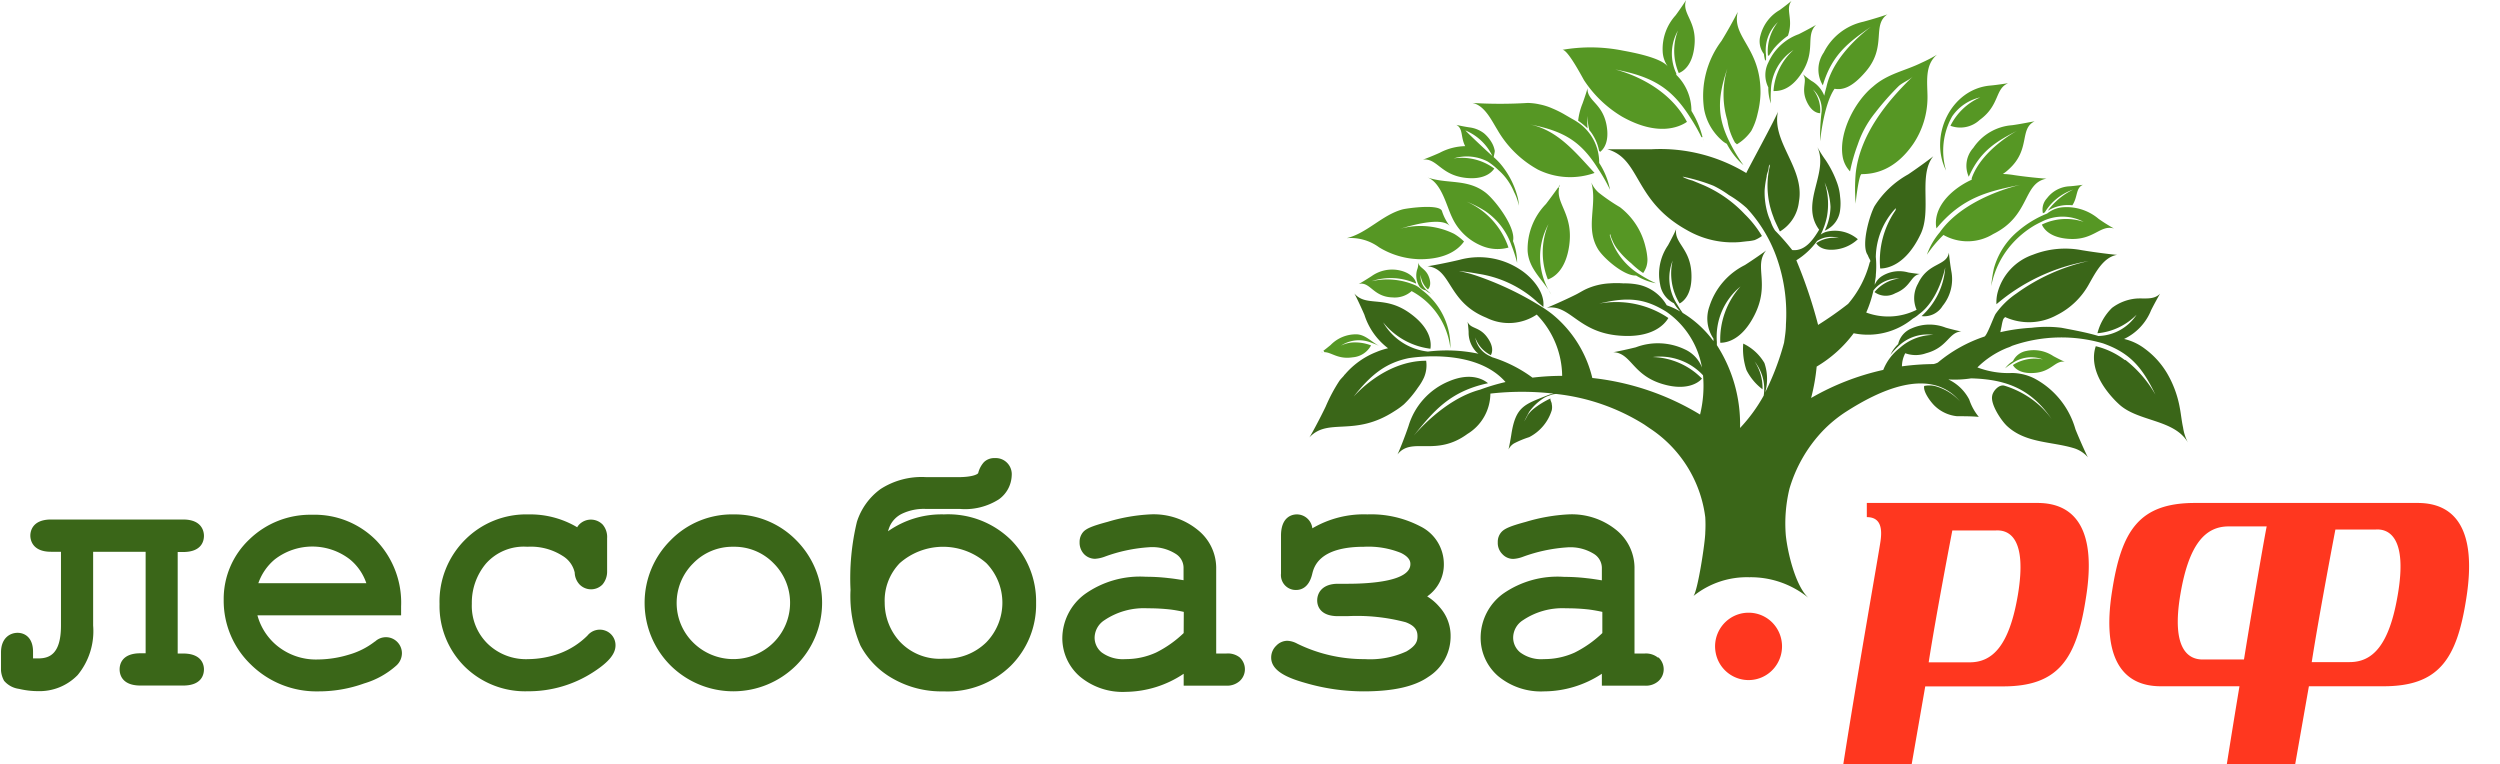 <?xml version="1.0" encoding="UTF-8"?> <svg xmlns="http://www.w3.org/2000/svg" width="157" height="48" viewBox="0 0 157 48" fill="none"> <g clip-path="url(#a)"> <path d="M106.957 8.835a.45.45 0 0 0 0-.127v.127zM89.674 18.177c.082-.082.23-.306.075-.747-.208-.598-.64-.59-.676-.957 0 .038 0 .277-.075.456a1.27 1.27 0 0 0 .09.965.626.626 0 0 0 .46.343c.09.086.197.155.312.202a1.995 1.995 0 0 1-.23-.194 1.143 1.143 0 0 1-.416-.987c.032.354.197.683.46.92zM97.97 11.593l-.089.134h.045l.044-.134zM97.206 17.55c.349-.12 1.128-.56 1.344-2.16.26-1.936-.847-2.594-.639-3.588a.14.14 0 0 1-.044-.052c-.171.246-.506.702-.78 1.061a4.061 4.061 0 0 0-1.152 2.952c.075 1.159.966 1.787 1.486 2.736a4.316 4.316 0 0 1-.178-4.425 4.608 4.608 0 0 0-.037 3.476z" fill="#569724"></path> <path d="M88.932 17.811c0-.12-.164-.598-.936-.807a2.215 2.215 0 0 0-1.857.336c-.327.21-.743.471-.824.494.742-.18.89.807 2.139.844a1.587 1.587 0 0 0 1.195-.396 4.666 4.666 0 0 1 1.66 1.5c.424.627.69 1.349.776 2.103a4.434 4.434 0 0 0-.441-2.05 4.402 4.402 0 0 0-1.334-1.613 1.918 1.918 0 0 0-.378-.284 4.43 4.43 0 0 0-2.8-.276 3.788 3.788 0 0 1 2.8.15zM86.607 15.532a5.108 5.108 0 0 0 2.577.747c1.7 0 2.444-.665 2.756-1.114a3.245 3.245 0 0 0-.632-.485 4.756 4.756 0 0 0-3.394-.307c.61-.187 2.659-.8 3.15-.157a2.998 2.998 0 0 1-.506-.957c-.141-.47-2.161-.186-2.466-.112-1.292.344-2.228 1.495-3.52 1.81a3.017 3.017 0 0 1 2.035.575zM83.168 22.116c.453 0 .854.471 1.79.322a1.427 1.427 0 0 0 1.144-.748 2.829 2.829 0 0 0-1.218-.179 2.084 2.084 0 0 0-.669.194 2.056 2.056 0 0 1 1.917-.179c.175.06.347.132.512.217-.52-.27-.906-.748-1.485-.748a2.218 2.218 0 0 0-1.597.673c-.149.12-.32.262-.453.359l.044.052.015.037zM82.99 22.116h.089s-.09-.037-.09 0zM114.696 5.479s-.059.194-.133.53a1.844 1.844 0 0 0-.81-.934 7.181 7.181 0 0 1-.527-.411c.319.426-.149.852.23 1.697.297.657.683.747.847.747a2.08 2.08 0 0 0-.453-1.495 1.693 1.693 0 0 1 .549 1.383c-.077.622-.11 1.25-.096 1.876 0 0 .215-2.302.906-3.296.497.082 1.084-.052 1.968-1.091 1.344-1.577.349-2.908 1.359-3.588-.104.052-.913.306-1.53.47a3.648 3.648 0 0 0-2.473 1.93 1.89 1.89 0 0 0-.059 2.062c.579-1.973 1.693-2.75 3.008-3.67-.015.03-2.34 1.652-2.786 3.79zM107.499 8.08c.18.278.397.53.647.747.088.082.188.15.297.202.263.51.618.966 1.047 1.345a10.618 10.618 0 0 1-.743-1.203c-.898-1.674-.95-2.878-.267-4.88a5.651 5.651 0 0 0 0 3.273c.07.478.226.939.46 1.36 0 .038.127.105.134.142.358-.214.666-.502.906-.844.186-.345.321-.715.401-1.099a5.84 5.84 0 0 0 .178-1.24c.045-2.893-1.834-3.536-1.426-5.136a28.134 28.134 0 0 1-1.024 1.824 5.752 5.752 0 0 0-1.092 4.283c.079.436.243.853.482 1.226zM110.857 3.82l.052-.083v-.261a2.396 2.396 0 0 1 .742-2.085 2.943 2.943 0 0 0-.624 2.1h.067c.097-.15.201-.3.305-.441.26-.305.557-.576.884-.808.371-1.069-.194-1.63.23-2.197-.045.052-.446.366-.743.583-.298.17-.558.398-.766.672a2.586 2.586 0 0 0-.445.92 1.311 1.311 0 0 0 .216 1.173c.014.145.041.287.082.426z" fill="#569724"></path> <path d="M111.05 3.931a1.72 1.72 0 0 0 0 1.555c-.006.346.049.69.163 1.017a5.847 5.847 0 0 1 0-.837 3.112 3.112 0 0 1 1.419-2.526 3.785 3.785 0 0 0-1.256 2.578c.298 0 1.04 0 1.768-1.129.936-1.442.201-2.354.914-3.034-.075.052-.646.366-1.092.59a3.32 3.32 0 0 0-1.916 1.786zM101.276 15.136c.064.15.144.292.237.426.269.365.584.694.936.979a4.8 4.8 0 0 0 .743.605c.079-.116.144-.242.193-.374.054-.163.079-.335.074-.508a3.855 3.855 0 0 0-.119-.747 4.401 4.401 0 0 0-1.604-2.504 11.843 11.843 0 0 1-1.344-.92 1.822 1.822 0 0 1-.46-.635c.408 1.398-.41 2.833.43 4.2.364.584 1.656 1.69 2.384 1.645.383.237.806.401 1.248.486a7.79 7.79 0 0 1-.966-.523 4.25 4.25 0 0 1-1.938-2.512.2.2 0 0 0 .052-.06c-.037.083.111.382.134.441zM115.714 9.806c.055.36.219.694.468.957.117-.572.279-1.135.483-1.682a6.417 6.417 0 0 1 1.099-2.003 16.74 16.74 0 0 1 1.485-1.682c.275-.239.632-.35.899-.612-1.664 1.592-3.35 3.692-3.61 6.106a11.115 11.115 0 0 0 0 1.913c0-.216.208-1.876.372-1.868.742 0 2.064-.194 3.238-1.891a5.26 5.26 0 0 0 .899-2.937c0-.897-.201-2.019.601-2.676-.313.19-.638.359-.973.508-1.04.516-2.124.68-3.045 1.495-1.129.912-2.154 2.87-1.916 4.372zM123.921 9.29a1.673 1.673 0 0 0-.282 1.81c.742-1.675 1.797-2.243 3.052-2.9 0 0-2.228 1.18-2.867 2.989v.097c-.402.181-.779.415-1.121.695-1.3 1.077-1.151 2.116-1.092 2.362 1.649-1.995 3.327-2.34 5.296-2.743 0 0-3.521.748-5.088 2.99a4.492 4.492 0 0 0-.81 1.405 8 8 0 0 1 1.04-1.24 3.068 3.068 0 0 0 3.127-.06c2.34-1.152 1.842-3.2 3.35-3.476-.141 0-1.203-.097-2.006-.217a5.3 5.3 0 0 0-.742-.075c.14-.092.271-.197.393-.313 1.36-1.241.632-2.527 1.597-2.99-.096 0-.839.164-1.404.239a3.206 3.206 0 0 0-1.385.43 3.237 3.237 0 0 0-1.058.998zM126.409 22.924c.097.172.416.553 1.3.5 1.144-.06 1.344-.822 1.983-.702-.052 0-.453-.202-.743-.359a2.219 2.219 0 0 0-1.708-.321 1.156 1.156 0 0 0-.825.635 1.766 1.766 0 0 0-.497.456c.143-.118.294-.226.453-.321a2.075 2.075 0 0 1 1.924-.24 2.55 2.55 0 0 0-1.887.352zM122.599 7.302a2.923 2.923 0 0 1 1.76-1.188 3.792 3.792 0 0 0-1.872 1.786 1.789 1.789 0 0 0 1.835-.366c1.277-.927.951-1.958 1.783-2.302-.082 0-.676.105-1.129.142-2.459.224-3.848 3.162-2.763 5.337a4.41 4.41 0 0 1 .386-3.409zM128.296 13.394l.118-.06a3.348 3.348 0 0 1 1.783-1.427 4.24 4.24 0 0 0-1.597 1.33 2.409 2.409 0 0 1 1.545-.344c.356-.545.2-1.084.661-1.285-.052 0-.483.067-.817.09a1.886 1.886 0 0 0-1.434.747 1.045 1.045 0 0 0-.259.949z" fill="#569724"></path> <path d="M129.506 13.02a1.77 1.77 0 0 0-.943.389 6.514 6.514 0 0 0-1.812 1.091 4.673 4.673 0 0 0-1.53 2.34c-.083.371-.14.748-.171 1.128.179-.93.59-1.8 1.196-2.526a5.95 5.95 0 0 1 1.544-1.3c.231-.128.409-.21.409-.21a2.858 2.858 0 0 1 2.651 0 3.461 3.461 0 0 0-2.621.172c.111.254.49.822 1.7.897 1.575.105 1.961-.912 2.83-.65a10.653 10.653 0 0 1-.965-.606 3.112 3.112 0 0 0-2.288-.725zM99.812 8.177c.088.099.165.207.231.321.185.298.313.627.378.972l.067.067c.201-.15.602-.605.401-1.689-.267-1.398-1.233-1.495-1.195-2.324 0 .067-.171.59-.312.979-.14.344-.233.706-.275 1.076.21.147.408.31.594.486a4.182 4.182 0 0 1 0-.785c-.002.303.035.604.111.897zM99.478 5.038a7.358 7.358 0 0 0 2.399 2.294c2.228 1.249 3.573.658 4.063.322-1.359-2.586-4.457-3.267-4.494-3.289 2.392.456 3.558 1.196 4.724 3.05.252.386.481.788.683 1.203a.14.14 0 0 1 .067 0 5.868 5.868 0 0 0-.698-1.652 3.163 3.163 0 0 0-.951-2.265v-.09a2.931 2.931 0 0 1 .104-2.69 3.546 3.546 0 0 0 .052 2.668c.26-.097.854-.456.981-1.689.178-1.592-.825-2.033-.52-2.9-.037.075-.379.583-.654.957a3.144 3.144 0 0 0-.817 2.287c.016.339.13.666.327.942-.416-.561-2.184-.89-2.837-1.01a10.335 10.335 0 0 0-3.803-.044c.32-.075 1.226 1.652 1.374 1.906z" fill="#569724"></path> <path d="M94.034 8.147a6.63 6.63 0 0 0 2.548 2.504 4.574 4.574 0 0 0 3.557.21c-1.218-1.309-2.332-2.714-4.122-3.058 2.228.419 3.283 1.099 4.352 2.81.279.418.527.855.743 1.309a4.804 4.804 0 0 0-.683-1.69 3.043 3.043 0 0 0-1.255-2.489 4.188 4.188 0 0 0-.431-.269l-.423-.246a6.67 6.67 0 0 0-.832-.419 3.851 3.851 0 0 0-.802-.254 3.75 3.75 0 0 0-.743-.09 28.4 28.4 0 0 1-3.476 0c.765.15 1.196 1.084 1.567 1.682zM93.84 10.584a3.444 3.444 0 0 0-2.547-.636 2.843 2.843 0 0 1 2.117.187c.25.156.481.34.69.546.219.19.413.406.58.643.163.233.3.483.409.747.139.265.237.55.29.845a2.256 2.256 0 0 0-.097-.628 5.331 5.331 0 0 0-1.085-2.033 4.865 4.865 0 0 0-.393-.389c0-.052.074-.314.067-.396a1.568 1.568 0 0 0-.208-.546 2.24 2.24 0 0 0-.468-.553 1.887 1.887 0 0 0-.929-.373 10.641 10.641 0 0 1-.81-.157c.447.239.253.747.558 1.337a3.57 3.57 0 0 0-1.604.419c-.416.187-.973.411-1.055.426.899-.105 1.107.957 2.666 1.144 1.196.142 1.671-.352 1.82-.583zm-.118-.785c-.743-.673-1.604-1.495-1.693-1.607a3.27 3.27 0 0 1 1.693 1.607z" fill="#569724"></path> <path d="M94.925 15.42c.14.353.257.715.35 1.083-.001-.468-.09-.932-.26-1.367.207-.838-1.137-2.61-1.753-3.065-1.144-.86-2.407-.5-3.632-.934.884.314 1.203 1.771 1.552 2.496a3.508 3.508 0 0 0 1.916 1.824c.52.208 1.094.24 1.634.09a4.856 4.856 0 0 0-1.012-1.722 4.82 4.82 0 0 0-1.617-1.163c.406.16.796.358 1.166.59a4.324 4.324 0 0 1 1.656 2.167z" fill="#569724"></path> <path d="M137.097 26.848c-.089-.404-.127-.822-.201-1.211a6.58 6.58 0 0 0-.809-2.205 5.22 5.22 0 0 0-1.412-1.547 3.414 3.414 0 0 0-1.284-.598 3.392 3.392 0 0 0 1.7-1.809c.216-.426.52-.972.565-1.039-.409.426-1.01.262-1.538.314a2.96 2.96 0 0 0-1.485.583 3.41 3.41 0 0 0-.914 1.592 3.934 3.934 0 0 0 2.459-1.166 2.96 2.96 0 0 1-2.399 1.338c-.743-.224-1.538-.366-2.317-.516a7.48 7.48 0 0 0-1.872 0c-.663.036-1.321.129-1.968.277 0 0 .059-.3.067-.322.007-.022.074-.493.163-.553l.067-.075a3.63 3.63 0 0 0 3.238-.119 4.706 4.706 0 0 0 2.043-1.973c.386-.673.883-1.674 1.76-1.816-.156 0-1.337-.143-2.228-.292a5.536 5.536 0 0 0-3.06.284 3.456 3.456 0 0 0-2.228 2.4 2.46 2.46 0 0 0-.067.71 12.085 12.085 0 0 1 5.793-2.714 12.274 12.274 0 0 0-4.538 2.04 5.079 5.079 0 0 0-1.307 1.279c-.134.209-.535 1.367-.706 1.427a8.97 8.97 0 0 0-2.919 1.63 1.185 1.185 0 0 1-.275.097c-.663.005-1.325.053-1.983.142.003-.287.074-.569.208-.822a1.93 1.93 0 0 0 1.308 0c1.374-.367 1.418-1.338 2.228-1.368-.067 0-.602-.127-.996-.24a2.767 2.767 0 0 0-2.153.053 1.388 1.388 0 0 0-.832.98 2.153 2.153 0 0 0-.49.68c.143-.181.299-.351.467-.509a2.6 2.6 0 0 1 2.229-.747 3.2 3.2 0 0 0-2.11.822 3.283 3.283 0 0 0-1.032 1.375 15.921 15.921 0 0 0-4.531 1.764c.169-.647.286-1.307.349-1.973a7.905 7.905 0 0 0 2.325-2.093 4.428 4.428 0 0 0 3.714-.92 2.14 2.14 0 0 0 .386-.276c1.263-.912 1.641-2.93 1.649-2.937a4.555 4.555 0 0 1-1.486 3.057 1.352 1.352 0 0 0 1.322-.643 2.647 2.647 0 0 0 .543-2.197 15.952 15.952 0 0 1-.149-1.144c-.141.86-1.307.59-1.939 1.943a1.838 1.838 0 0 0-.089 1.645 3.983 3.983 0 0 1-3.164.172c.197-.448.349-.913.453-1.39a1.948 1.948 0 0 1 1.634-.748 2.381 2.381 0 0 0-1.567.852 1.195 1.195 0 0 0 1.3.075c1.003-.389.958-1.129 1.56-1.211-.052 0-.461-.045-.743-.097a2.059 2.059 0 0 0-1.612.209 1.15 1.15 0 0 0-.49.568c0-.202.06-.396.067-.568a.113.113 0 0 0 0-.045 5.99 5.99 0 0 0 0-1.136 4.579 4.579 0 0 1 1.255-3.064c0 .052 0 .112-.037.164a5.572 5.572 0 0 0-.943 3.625c.475 0 1.619-.24 2.525-2.13.743-1.495-.163-3.737.817-4.926-.104.097-.936.71-1.582 1.144a5.853 5.853 0 0 0-2.124 2.01c-.327.636-.802 2.34-.461 2.99a.13.13 0 0 0 .038.053c.042.117.097.23.163.336v.105a.107.107 0 0 0-.045.075 6.49 6.49 0 0 1-1.344 2.563c-.605.474-1.235.915-1.886 1.323a30.16 30.16 0 0 0-1.367-4.059 4.581 4.581 0 0 0 1.3-1.21 1.608 1.608 0 0 1 1.381-.18 2 2 0 0 0-1.433.314c.089.15.356.456 1.084.411a2.448 2.448 0 0 0 1.53-.658 2.222 2.222 0 0 0-1.931-.478 1.116 1.116 0 0 0-.401.187 4.5 4.5 0 0 0 .386-1.099 4.416 4.416 0 0 0-.141-2.182 4.29 4.29 0 0 1 .371 1.54 3.557 3.557 0 0 1-.364 1.494 1.587 1.587 0 0 0 .966-1.278c.037-.283.037-.57 0-.852a3.21 3.21 0 0 0-.163-.8 6.452 6.452 0 0 0-.743-1.495 7.62 7.62 0 0 1-.52-.822c.743 1.622-1.129 3.52.111 5.187-.371.62-.883 1.368-1.693 1.278a14.461 14.461 0 0 0-1.077-1.225 2.266 2.266 0 0 1-.275-.576 3.451 3.451 0 0 1-.215-.583 4.712 4.712 0 0 1-.164-1.368c.021-.289.063-.576.127-.86 0-.134.067-.276.104-.41.037-.135 0-.262.111-.351l-.067.336a5.367 5.367 0 0 0 .29 2.99c0 .074.394.881.394.881a2.487 2.487 0 0 0 1.195-1.876c.379-2.115-1.738-3.737-1.314-5.665-.067.299-2.013 3.85-1.991 3.872a10.418 10.418 0 0 0-5.941-1.495h-2.793c2.132.598 1.626 3.214 5.013 5.082a5.72 5.72 0 0 0 3.313.748l.468-.053c.158-.01.314-.034.468-.074.16-.066.312-.152.453-.255a6.65 6.65 0 0 0-1.077-1.367 7.863 7.863 0 0 0-2.607-1.832l-.684-.284a2.79 2.79 0 0 1-.542-.194l-.074-.052c.665.133 1.316.325 1.946.575.338.166.661.36.965.583.399.233.772.506 1.115.815a8.968 8.968 0 0 1 1.945 3.289c.432 1.294.608 2.66.52 4.021 0 .381-.059.747-.118 1.151a16.496 16.496 0 0 1-1.181 3.11 3.116 3.116 0 0 0-.052-1.84 3.058 3.058 0 0 0-1.33-1.218 4.187 4.187 0 0 0 .201 1.66c.239.476.585.89 1.01 1.21a3.004 3.004 0 0 0-.498-1.748 2.744 2.744 0 0 1 .572 2.145 10.13 10.13 0 0 1-1.485 2.033 9.159 9.159 0 0 0-1.456-5.203v-.201a4.082 4.082 0 0 1 1.485-3.483 4.989 4.989 0 0 0-1.27 3.535c.401 0 1.352-.172 2.139-1.72 1.025-2.01-.067-3.094.743-4.08-.082.075-.787.568-1.337.92a4.386 4.386 0 0 0-2.228 2.601 2.253 2.253 0 0 0 .253 2.017 1.37 1.37 0 0 1 0 .157 6.698 6.698 0 0 0-1.932-1.771 5.934 5.934 0 0 1-.349-.538 3.005 3.005 0 0 1-.282-2.743 3.61 3.61 0 0 0 .438 2.69c.253-.134.795-.582.743-1.853-.059-1.637-1.129-1.936-.951-2.863 0 .082-.297.65-.52 1.062a3.186 3.186 0 0 0-.497 2.444 1.595 1.595 0 0 0 .869 1.196c.112.191.25.367.408.523a5.074 5.074 0 0 0-.861-.396 2.698 2.698 0 0 0-1.775-1.294 4.324 4.324 0 0 0-.936-.082 5.823 5.823 0 0 0-.884 0 4.052 4.052 0 0 0-1.485.367c-.238.112-.46.261-.699.373-.69.344-1.626.748-1.76.792 1.486-.239 1.931 1.548 4.583 1.75 2.057.164 2.822-.703 3.06-1.107a5.854 5.854 0 0 0-4.345-.904c1.797-.441 2.874-.329 4.226.516a5.385 5.385 0 0 1 2.228 3.498 2.063 2.063 0 0 0-1.084-1.144 3.923 3.923 0 0 0-3.068-.127c-.564.142-1.322.299-1.418.306 1.151.06 1.188 1.45 3.127 2.011 1.485.434 2.228-.09 2.443-.351a4.51 4.51 0 0 0-3.097-1.353 3.692 3.692 0 0 1 3.164 1.144c.074.826.011 1.66-.186 2.466a16.47 16.47 0 0 0-6.766-2.295 7.39 7.39 0 0 0-2.533-4.02 7.75 7.75 0 0 0-.742-.509 19.657 19.657 0 0 0-4.078-1.92 7.796 7.796 0 0 0-1.017-.263h.044c.379.038.743.09 1.144.165a7.085 7.085 0 0 1 3.313 1.42c.133.105.267.217.393.336.126.12.401.3.394.352.14-.95-.743-1.929-1.486-2.392a4.669 4.669 0 0 0-3.773-.59c-.81.194-1.879.395-2.02.403 1.552.15 1.233 2.242 3.714 3.236a3.147 3.147 0 0 0 3.156-.201 5.601 5.601 0 0 1 1.597 3.849c-.623 0-1.245.038-1.864.112a8.461 8.461 0 0 0-2.525-1.278l-.178-.09a1.577 1.577 0 0 1-.892-1.15 1.939 1.939 0 0 0 .98 1.105c.082-.142.201-.5-.192-1.069-.506-.747-1.085-.553-1.27-1.031.034.213.056.428.066.643a1.773 1.773 0 0 0 .49 1.263l.127.105a9.677 9.677 0 0 0-3.172-.135 3.7 3.7 0 0 1-1.625-.581 3.727 3.727 0 0 1-1.19-1.258 4.53 4.53 0 0 0 2.971 1.66c.06-.36.045-1.248-1.233-2.19-1.648-1.219-2.785-.389-3.55-1.286.06.082.401.8.639 1.346a4.237 4.237 0 0 0 1.485 2.1 4.374 4.374 0 0 0-.742.239 5.006 5.006 0 0 0-1.954 1.39.352.352 0 0 0-.081.097c-.09.105-.194.202-.275.314-.335.511-.623 1.052-.862 1.615-.379.792-.936 1.824-1.032 1.95 1.196-1.285 2.815 0 5.355-1.659.204-.124.397-.264.58-.418.334-.32.632-.677.89-1.062.15-.196.278-.41.38-.635.14-.33.186-.692.133-1.046-2.652 0-4.523 2.242-4.546 2.242 1.115-1.42 2.05-2.108 3.424-2.4 0 0 4.145-.747 6.106 1.495-.542.125-1.076.285-1.597.479-2.31.613-4.137 2.87-4.16 2.878 1.219-1.495 2.229-2.766 4.657-3.282-.185-.157-.987-.747-2.458-.12a4.375 4.375 0 0 0-1.581 1.114 4.41 4.41 0 0 0-.952 1.69c-.252.747-.631 1.681-.698 1.793.899-1.15 2.392.18 4.397-1.293a2.981 2.981 0 0 0 1.049-1.078c.252-.443.387-.944.392-1.455 1.318-.15 2.648-.15 3.966 0-.14.026-.276.066-.409.12-1.418.56-1.953.702-2.228 2.361-.06.411-.17.957-.193 1.031a.932.932 0 0 1 .342-.38 6.01 6.01 0 0 1 .958-.397 2.841 2.841 0 0 0 1.419-1.69.934.934 0 0 0 0-.38c0-.127-.104-.232-.082-.359-.387.18-.751.405-1.085.673a1.82 1.82 0 0 0-.341.373c-.066.134-.14.264-.223.389 0 0 .282-.546.32-.605.23-.321.517-.597.846-.815.13-.088.273-.156.424-.202.131-.058.272-.09.415-.097 1.965.213 3.856.87 5.534 1.92l.349.24a7.852 7.852 0 0 1 3.483 5.583c.019.319.019.638 0 .957 0 .59-.475 3.685-.743 3.991a5.348 5.348 0 0 1 3.506-1.18 5.713 5.713 0 0 1 3.714 1.292c-.817-.747-1.308-2.855-1.419-3.924a9.257 9.257 0 0 1 .23-2.93 8.925 8.925 0 0 1 2.057-3.595 8.22 8.22 0 0 1 1.545-1.27c1.879-1.196 5.199-2.908 7.116-.606a3.267 3.267 0 0 0-1.605-.979 1.607 1.607 0 0 0-.653 0c-.082.366.438 1.047.683 1.27.379.357.865.578 1.381.629.387 0 .973 0 1.367.044a3.4 3.4 0 0 1-.602-1.09 2.84 2.84 0 0 0-1.314-1.264 6.71 6.71 0 0 0 1.433-.067c2.228.06 3.781.68 5.058 2.556a5.5 5.5 0 0 0-1.53-1.435 5.922 5.922 0 0 0-1.426-.658c-.356-.112-.743.352-.78.636-.111.53.557 1.532.914 1.876 1.173 1.113 2.837.979 4.248 1.42.331.107.627.303.854.568-.074-.112-.497-1.047-.787-1.764a5.216 5.216 0 0 0-2.547-3.177 3.219 3.219 0 0 0-1.441-.359 5.431 5.431 0 0 1-2.169-.35 5.648 5.648 0 0 1 1.886-1.234c.098-.03.193-.07.283-.12a9.376 9.376 0 0 1 5.719-.157c1.604.568 2.436 1.413 3.29 3.222a7.413 7.413 0 0 0-1.827-2.138l-.06-.045h-.044a4.93 4.93 0 0 0-1.812-.86c-.171.487-.372 1.727 1.166 3.357.096.104.193.194.289.284 1.196 1.113 3.476.934 4.33 2.407a2.974 2.974 0 0 1-.304-.942z" fill="#3A6618"></path> <path fill-rule="evenodd" clip-rule="evenodd" d="M109.809 38.478a2.09 2.09 0 0 0-1.167.356 2.118 2.118 0 0 0-.894 2.172 2.101 2.101 0 0 0 1.651 1.662 2.091 2.091 0 0 0 2.158-.9c.231-.348.354-.757.354-1.175a2.125 2.125 0 0 0-.613-1.498 2.087 2.087 0 0 0-1.489-.617zM127.954 31.586h-10.718v.89c.899 0 .966.747.862 1.495-.104.747-1.433 8.222-2.347 14.074h4.293l.861-4.94h4.888c3.49 0 4.612-1.727 5.199-5.532.69-4.238-.617-5.987-3.038-5.987zm-1.233 5.785c-.535 3.155-1.575 4.223-3.023 4.223h-2.577c.475-3.056 1.485-8.281 1.485-8.281h2.719c.831-.052 1.998.456 1.396 4.058zM151.832 31.586h-13.993c-3.498 0-4.612 1.735-5.199 5.531-.668 4.194.639 5.98 3.053 5.98h4.946a630.356 630.356 0 0 0-.802 4.94h4.293l.869-4.94h4.687c3.498 0 4.612-1.727 5.199-5.531.668-4.23-.639-5.98-3.053-5.98zm-10.91 9.83h-2.6c-.824 0-1.998-.554-1.389-4.12.535-3.146 1.575-4.237 3.023-4.237h2.392c-.127.613-.773 4.313-1.426 8.356zm9.655-4.044c-.535 3.154-1.575 4.208-3.023 4.208h-2.377c.476-3.057 1.486-8.327 1.486-8.327h2.54c.824-.052 1.998.516 1.374 4.118z" fill="#FF371F"></path> <path d="M11.5 34.666c1.211 0 1.308-.748 1.308-1.017 0-.269-.119-1.024-1.307-1.024H3.205c-1.21 0-1.3.785-1.3 1.01 0 .224.09 1.016 1.3 1.016h.624v4.634c0 1.816-.743 2.063-1.434 2.063h-.32v-.419c0-.874-.504-1.188-.972-1.188-.468 0-1.04.321-1.04 1.233v.882c-.025.312.042.624.193.897.239.28.572.46.936.508.387.092.783.14 1.18.142a3.331 3.331 0 0 0 2.504-1.009 4.338 4.338 0 0 0 .973-3.109v-4.634h3.297v6.375H8.82c-1.211 0-1.308.748-1.308 1.01 0 .261.097 1.016 1.308 1.016h2.68c1.211 0 1.308-.747 1.308-1.017 0-.269-.119-.994-1.307-.994h-.342v-6.375h.342zM23.533 40.294a4.785 4.785 0 0 1-1.612.815 6.827 6.827 0 0 1-1.946.306 3.854 3.854 0 0 1-2.659-.934 3.74 3.74 0 0 1-1.15-1.839h9.023v-.553a5.646 5.646 0 0 0-1.56-4.148 5.429 5.429 0 0 0-4.026-1.614 5.494 5.494 0 0 0-3.943 1.547 5.135 5.135 0 0 0-1.612 3.782 5.562 5.562 0 0 0 1.709 4.08 5.862 5.862 0 0 0 4.24 1.682 8.406 8.406 0 0 0 2.875-.5 5.27 5.27 0 0 0 2.035-1.137 1.053 1.053 0 0 0 .334-.747 1.014 1.014 0 0 0-.598-.932.997.997 0 0 0-1.088.184l-.022.008zm-6.276-5.165a3.853 3.853 0 0 1 4.716 0c.477.39.835.909 1.033 1.495h-6.782a3.4 3.4 0 0 1 1.033-1.495zM36.887 39.92c-.5.496-1.1.879-1.76 1.121a5.906 5.906 0 0 1-1.946.352 3.45 3.45 0 0 1-2.57-.98 3.32 3.32 0 0 1-.98-2.496 3.82 3.82 0 0 1 .883-2.519 3.172 3.172 0 0 1 2.607-1.061 3.695 3.695 0 0 1 2.228.583 1.632 1.632 0 0 1 .743 1.039c.007.278.116.544.305.747a1.01 1.01 0 0 0 1.11.225 1.01 1.01 0 0 0 .33-.225c.194-.232.297-.527.29-.83V33.8a1.201 1.201 0 0 0-.275-.852 1.033 1.033 0 0 0-1.146-.235 1.033 1.033 0 0 0-.34.235.833.833 0 0 0-.118.164 5.779 5.779 0 0 0-3.06-.807 5.413 5.413 0 0 0-3.995 1.605 5.482 5.482 0 0 0-1.59 4.023 5.366 5.366 0 0 0 1.574 3.924 5.41 5.41 0 0 0 3.96 1.555 7.467 7.467 0 0 0 4.18-1.241c.922-.605 1.337-1.114 1.337-1.644a.97.97 0 0 0-.64-.923.997.997 0 0 0-1.127.317zM46.06 32.304a5.4 5.4 0 0 0-3.952 1.63 5.535 5.535 0 0 0-1.626 3.927 5.563 5.563 0 0 0 1.626 3.928 5.604 5.604 0 0 0 3.944 1.625 5.604 5.604 0 0 0 3.944-1.625 5.561 5.561 0 0 0 0-7.87 5.406 5.406 0 0 0-3.936-1.614zm0 2.033a3.426 3.426 0 0 1 2.517 1.031 3.493 3.493 0 0 1 1.04 2.493 3.51 3.51 0 0 1-1.04 2.493 3.583 3.583 0 0 1-5.043 0 3.485 3.485 0 0 1-1.04-2.49 3.502 3.502 0 0 1 1.04-2.488 3.43 3.43 0 0 1 2.518-1.039h.007zM59.28 32.304a5.833 5.833 0 0 0-3.513 1.061c.033-.12.075-.237.126-.351.158-.326.42-.589.743-.747.463-.22.973-.326 1.485-.307h2.146a3.946 3.946 0 0 0 2.466-.605 1.924 1.924 0 0 0 .803-1.495 1.015 1.015 0 0 0-.635-1.024.996.996 0 0 0-.42-.067.923.923 0 0 0-.69.254c-.171.192-.294.423-.357.672 0 .068-.305.27-1.278.27h-1.983a4.752 4.752 0 0 0-2.874.747 4.057 4.057 0 0 0-1.486 2.063 15.17 15.17 0 0 0-.4 4.268 7.87 7.87 0 0 0 .623 3.498 5.165 5.165 0 0 0 2.013 2.063c.976.56 2.085.842 3.208.814a5.673 5.673 0 0 0 4.22-1.607 5.42 5.42 0 0 0 1.59-3.947 5.486 5.486 0 0 0-1.569-3.946 5.625 5.625 0 0 0-4.219-1.614zm0 9.059a3.441 3.441 0 0 1-2.77-1.069 3.623 3.623 0 0 1-.951-2.444 3.376 3.376 0 0 1 .95-2.489 4.114 4.114 0 0 1 5.43 0 3.57 3.57 0 0 1 0 4.978 3.606 3.606 0 0 1-2.682 1.024h.023zM77.016 41.041h-.639v-5.426a3.058 3.058 0 0 0-1.144-2.324 4.378 4.378 0 0 0-3.015-.987c-.905.047-1.8.205-2.666.47-1.018.27-1.308.427-1.486.591a.935.935 0 0 0-.267.68 1.045 1.045 0 0 0 .274.748.964.964 0 0 0 .699.299c.208-.014.413-.06.609-.135a9.905 9.905 0 0 1 2.77-.59 2.757 2.757 0 0 1 1.7.426 1.03 1.03 0 0 1 .476.852v.792c-.327-.052-.646-.104-.95-.134a12.01 12.01 0 0 0-1.412-.082 5.966 5.966 0 0 0-3.847 1.098 3.47 3.47 0 0 0-1.404 2.728 3.185 3.185 0 0 0 1.1 2.437 4.187 4.187 0 0 0 2.896.964 6.656 6.656 0 0 0 3.625-1.136v.748H77c.308.018.611-.084.847-.285a1.001 1.001 0 0 0 .245-1.157 1.002 1.002 0 0 0-.245-.337 1.205 1.205 0 0 0-.832-.24zm-2.681-1.285c-.514.495-1.1.909-1.738 1.226a4.578 4.578 0 0 1-1.924.41 2.255 2.255 0 0 1-1.486-.418 1.196 1.196 0 0 1-.445-.957 1.33 1.33 0 0 1 .616-1.068 4.435 4.435 0 0 1 2.719-.748c.474-.002.947.023 1.418.075.297.037.58.09.847.15l-.007 1.33zM89.627 37.454a2.432 2.432 0 0 0 1.047-2.04 2.651 2.651 0 0 0-.406-1.396 2.627 2.627 0 0 0-1.08-.967 6.649 6.649 0 0 0-3.312-.747 6.37 6.37 0 0 0-3.46.874.989.989 0 0 0-.322-.623.977.977 0 0 0-.652-.251c-.237 0-.995.097-.995 1.338v2.377a.941.941 0 0 0 .243.733.927.927 0 0 0 .708.298c.29 0 .802-.127 1.01-1.009.104-.418.408-1.704 3.253-1.704a5.451 5.451 0 0 1 2.325.389c.586.291.586.59.586.702 0 1.069-2.48 1.233-3.958 1.233h-.587c-.966 0-1.307.546-1.307 1.054 0 .232.096.98 1.307.98h.587a11.944 11.944 0 0 1 3.661.38c.661.247.743.584.743.883 0 .299-.074.583-.69.949a5.451 5.451 0 0 1-2.615.486 9.51 9.51 0 0 1-4.248-.972 1.426 1.426 0 0 0-.624-.18.975.975 0 0 0-.691.307 1.025 1.025 0 0 0-.32.748c0 .867 1.1 1.3 2.17 1.6 1.18.343 2.402.519 3.631.522 1.857 0 3.194-.299 4.07-.912.43-.27.783-.645 1.028-1.092.244-.446.37-.947.369-1.456a2.686 2.686 0 0 0-.684-1.824 3.238 3.238 0 0 0-.787-.68zM104.125 41.303a1.205 1.205 0 0 0-.839-.262h-.639v-5.426a3.068 3.068 0 0 0-1.136-2.324 4.439 4.439 0 0 0-3.023-.987c-.905.048-1.8.206-2.667.47-1.01.27-1.307.427-1.485.591a.904.904 0 0 0-.275.68.985.985 0 0 0 .282.748.922.922 0 0 0 .698.306c.207-.014.41-.06.602-.134a9.96 9.96 0 0 1 2.77-.59c.6-.046 1.2.103 1.709.425a1.045 1.045 0 0 1 .475.853v.792c-.334-.053-.654-.105-.958-.135a11.888 11.888 0 0 0-1.404-.082 5.965 5.965 0 0 0-3.847 1.061 3.426 3.426 0 0 0-1.404 2.728 3.18 3.18 0 0 0 1.092 2.437 4.202 4.202 0 0 0 2.897.964 6.655 6.655 0 0 0 3.624-1.106v.748h2.703c.309.02.612-.083.847-.285a.993.993 0 0 0 .333-.747 1.013 1.013 0 0 0-.333-.747l-.022.022zm-3.498-1.547a7.097 7.097 0 0 1-1.738 1.226 4.615 4.615 0 0 1-1.931.41 2.218 2.218 0 0 1-1.486-.418 1.196 1.196 0 0 1-.445-.957 1.307 1.307 0 0 1 .616-1.068 4.435 4.435 0 0 1 2.718-.748c.474-.002.948.023 1.419.075a10 10 0 0 1 .847.15v1.33z" fill="#3A6618"></path> </g> <defs> <clipPath id="a"> <path fill="#fff" transform="translate(.063)" d="M0 0h156v48H0z"></path> </clipPath> </defs> </svg> 